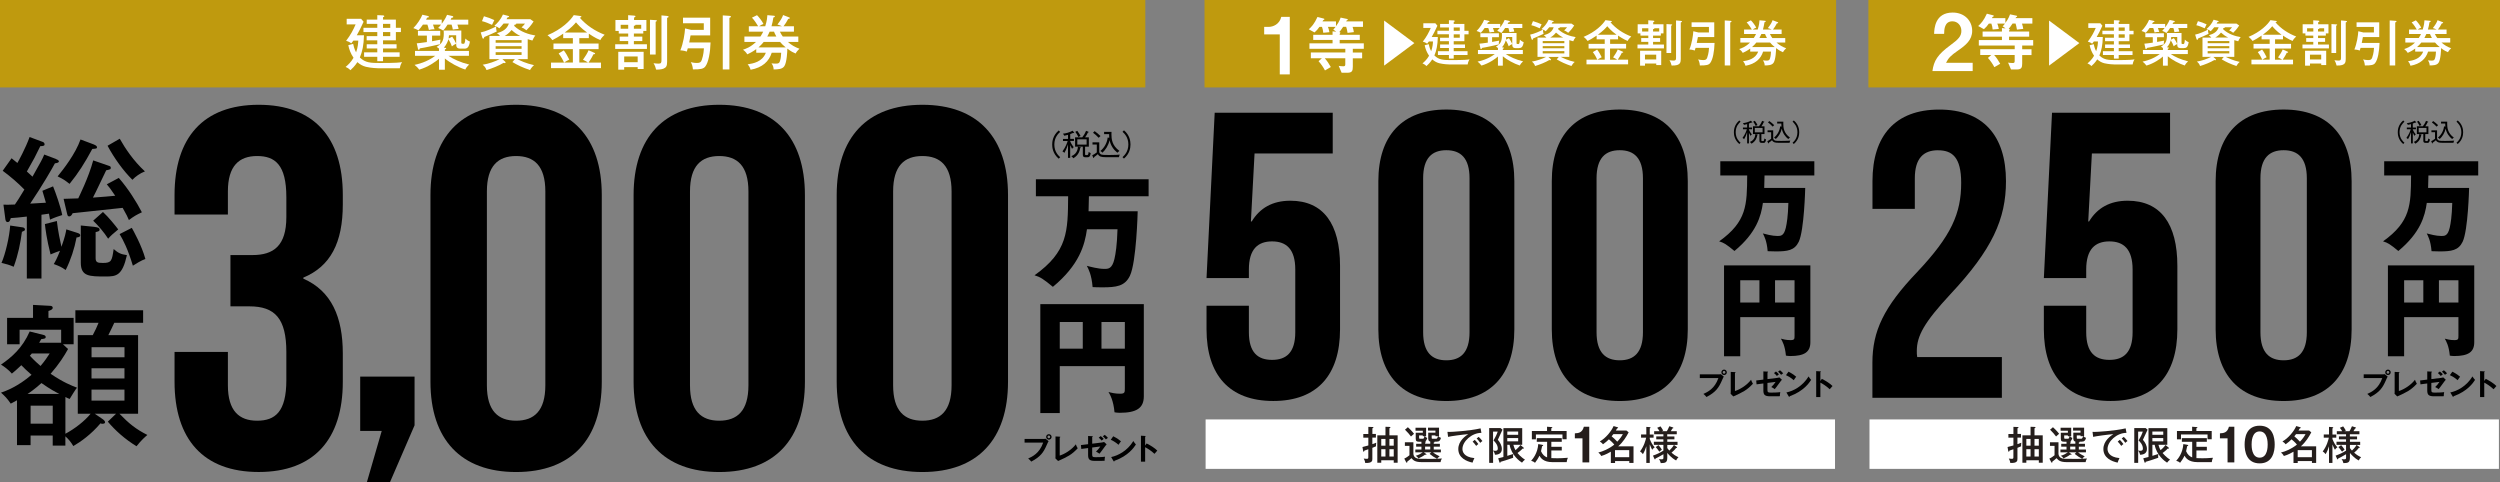 <?xml version="1.0" encoding="UTF-8"?>
<svg id="_レイヤー_2" data-name="レイヤー 2" xmlns="http://www.w3.org/2000/svg" width="704.83" height="135.97" viewBox="0 0 704.83 135.97">
  <rect x="0" y="0" width="704.83" height="135.97" fill="#808080" stroke="none"/>
  <defs>
    <style>
      .cls-1 {
        fill: #bf9a0e;
      }

      .cls-2 {
        fill: #251e1c;
      }

      .cls-3 {
        fill: #fff;
      }
    </style>
  </defs>
  <g id="_メイン" data-name="メイン">
    <g>
      <g>
        <rect class="cls-1" x="339.59" width="178.07" height="24.65"/>
        <rect class="cls-3" x="339.9" y="118.25" width="177.45" height="13.94"/>
        <g>
          <path d="M352.1,86.2v7.46c0,5.74,2.53,7.8,6.54,7.8s6.54-2.07,6.54-7.8v-17.68c0-5.74-2.52-7.92-6.54-7.92s-6.54,2.18-6.54,7.92v2.41h-11.94l2.3-46.6h33.28v11.48h-22.04l-1.03,19.17h.23c2.3-3.79,5.85-5.85,10.9-5.85,9.3,0,14,6.54,14,18.36v17.9c0,12.85-6.43,20.2-18.82,20.2s-18.82-7.35-18.82-20.2v-6.66h11.94Z"/>
          <path d="M388.6,51.08c0-12.85,6.77-20.2,19.17-20.2s19.17,7.35,19.17,20.2v41.78c0,12.85-6.77,20.2-19.17,20.2s-19.17-7.35-19.17-20.2v-41.78ZM401.23,93.66c0,5.74,2.52,7.92,6.54,7.92s6.54-2.18,6.54-7.92v-43.39c0-5.74-2.52-7.92-6.54-7.92s-6.54,2.18-6.54,7.92v43.39Z"/>
          <path d="M437.5,51.08c0-12.85,6.77-20.2,19.17-20.2s19.17,7.35,19.17,20.2v41.78c0,12.85-6.77,20.2-19.17,20.2s-19.17-7.35-19.17-20.2v-41.78ZM450.12,93.66c0,5.74,2.52,7.92,6.54,7.92s6.54-2.18,6.54-7.92v-43.39c0-5.74-2.52-7.92-6.54-7.92s-6.54,2.18-6.54,7.92v43.39Z"/>
        </g>
        <g>
          <path class="cls-3" d="M360.81,20.98v-11.29h-4.4v-2.11h1.29c1.18,0,3.04-.71,3.53-2.82h2.4v16.22h-2.82Z"/>
          <path class="cls-3" d="M381.4,13.76v1.05h2.63v1.63h-2.63v2.38c0,1.14-.2,1.69-1.53,1.69h-1.62l-.83-1.94c.2.04.75.12,1.31.12.39,0,.55-.12.55-.55v-1.71h-5.79c.66.73,1.15,1.47,1.71,2.47l-1.65.96c-.44-.87-1.12-1.85-1.81-2.61l.94-.82h-3.11v-1.63h9.72v-1.05h-10.12v-1.53h6.52v-.96h-5.45v-1.44h5.45v-.99l1.03.11-.83-.62c.12-.11.34-.3.66-.75h-2.17c.11.25.28.69.43,1.51l-1.74.16c-.05-.59-.16-1.1-.36-1.67h-.71c-.46.67-.8,1.05-1.39,1.58l-1.62-.89c.76-.69,1.55-1.51,2.45-3.48l1.78.46c.09.02.18.07.18.18s-.04.12-.27.23c-.11.07-.12.09-.27.39h3.8v1.35c.28-.39.96-1.33,1.31-2.43l1.86.39c.11.02.16.09.16.16,0,.05-.04.12-.07.14-.04.04-.23.11-.27.14s-.11.21-.12.25h4.74v1.53h-2.93c.2.6.25.89.36,1.49l-1.78.21c-.09-.75-.3-1.4-.39-1.71h-.85c-.57.87-.83,1.19-1.08,1.47l.23.11c.05.02.07.07.07.11s-.02.09-.11.18c-.09.11-.09.12-.09.39h5.67v1.44h-5.67v.96h6.8v1.53h-3.11Z"/>
        </g>
        <g>
          <path class="cls-3" d="M390.23,18.49V5.8l8.53,6.35-8.53,6.35Z"/>
          <path class="cls-3" d="M405.37,10.44c-.06,2.32-.39,3.85-.97,5.21,1.31,1.26,2.58,1.29,4.76,1.29,3.87,0,4.6-.11,5.15-.21-.39.61-.51,1.29-.53,1.44h-5.17c-.12,0-1.53-.04-2.78-.33-.75-.18-1.43-.56-2.03-1.1-.62.96-1.24,1.53-1.64,1.89-.42-.43-.76-.61-1.12-.76.57-.47,1.25-1.1,1.86-2.15-.72-1.07-1.03-2-1.24-2.96l1.15-.31c.07.33.25,1.21.68,1.99.43-1.17.49-2.17.51-2.75h-1.15c-.19.26-.33.44-.5.64-.4-.32-.76-.47-1.21-.6,1.06-1.37,1.69-2.58,2.24-3.85h-2.1v-1.32h3.39l.58.69c-.62,1.42-1.12,2.33-1.61,3.18h1.71ZM408.5,11.62h-2.5v-.99h2.5v-.96h-3.25v-1h3.25v-.93h-2.49v-1h2.49v-1.04l1.39.06c.08,0,.25.07.25.19s-.1.17-.29.24v.56h3.01v1.93h1.18v1h-1.18v1.94h-3.01v.92h3.18v1h-3.18v.9h3.9v1.06h-3.9v1.03h-1.35v-1.03h-3.1v-1.06h3.1v-.9h-2.49v-1h2.49v-.92ZM409.85,7.75v.93h1.71v-.93h-1.71ZM409.85,9.68v.96h1.71v-.96h-1.71Z"/>
          <path class="cls-3" d="M426.64,7.91c.21.62.24.81.28,1.01-.35.01-.97.08-1.36.15-.07-.44-.15-.74-.29-1.17h-.93c-.21.33-.62.97-1.04,1.4-.25-.17-.74-.44-1.18-.61.22-.22.4-.42.69-.79h-1.9c.11.31.19.53.38,1.12-.4-.06-.99.04-1.33.14-.15-.65-.22-.87-.36-1.26h-1.04c-.35.51-.71.99-1.07,1.35-.37-.22-.85-.42-1.19-.51.94-.94,1.78-2.26,2.12-3.15l1.29.29c.1.03.22.06.22.19,0,.21-.28.19-.4.19-.12.26-.18.35-.25.49h3.68v.97c.12-.18.86-1.14,1.25-2.11l1.18.26c.12.03.28.07.28.24s-.28.19-.42.21c-.07.17-.1.21-.21.43h4.15v1.15h-2.54ZM428.27,13.57h-.89c-.9,0-1.03-.43-1.03-1.1v-.06c-.42.19-.67.36-1,.64-.24-.67-.29-.76-.82-1.69-.1.4-.46,1.31-1.07,1.97l.26.04c.11.01.28.03.28.15s-.15.18-.31.22v.36h5.65v1.15h-4.8c1.1.75,2.79,1.54,4.87,2.05-.39.32-.76.79-.92,1.17-1.6-.49-3.69-1.65-4.8-2.6v2.65h-1.37v-2.58c-.76.67-2.54,1.94-4.65,2.55-.31-.44-.74-.85-1.1-1.12.67-.14,2.85-.6,4.86-2.12h-4.75v-1.15h5.64v-.57c-.29-.22-.36-.28-.56-.39,1.12-.67,1.69-1.29,1.69-3.15,0-.29-.01-.49-.03-.69h4.14v2.79c0,.25,0,.33.47.33.19,0,.4,0,.47-1.24.15.14.54.53,1.07.71-.21,1.4-.67,1.67-1.32,1.67ZM422.56,12.52c-.68.17-3.57.82-4.75.99-.04.15-.08.33-.25.33-.14,0-.17-.15-.19-.25l-.28-1.28c.35-.03,1-.08,2.37-.29v-1.53h-2.1v-1.11h5.23v1.11h-1.92v1.33c1.08-.19,1.47-.28,1.99-.37-.07.35-.11.74-.11,1.07ZM426.35,10.43h-1.69c-.01.28-.04.49-.08.76l.83-.44c.36.47.72,1.14.94,1.65v-1.97Z"/>
          <path class="cls-3" d="M442.48,16.04h-2.43c.6.32,2.01,1,3.92,1.42-.31.22-.81.86-.94,1.15-1.79-.61-2.82-1.1-4.14-1.87l.58-.69h-2.93l.62.57c.08.08.12.14.12.22s-.07.15-.17.15-.17-.01-.32-.06c-1,.62-2.82,1.35-4,1.68-.22-.61-.44-.85-.9-1.25,1.32-.18,3.1-.83,4-1.32h-2.42v-5.44h2.5c-.35-.42-.51-.51-.74-.65,1.43-.42,2.36-.97,2.8-2.26h-1.25c-.49.61-.76.89-1,1.12-.24-.19-.43-.33-.74-.46-.04.37.03.94.14,1.19-.81.4-1.65.76-2.94,1.31-.03.18-.07.37-.25.37-.15,0-.21-.21-.24-.31l-.35-1.15c1.15-.22,2.85-.97,3.62-1.42-.12-.04-.22-.1-.42-.15.67-.57,1.47-1.42,2.01-2.64l1.19.32c.11.03.25.08.25.18s-.17.14-.37.18c-.08.18-.15.31-.22.42h5.6l.76.54c-.68,1.04-1.22,1.61-1.69,2.06-.54-.42-.76-.54-1.14-.67.36-.36.65-.65.82-.9h-2.07c.07.21-.19.25-.39.26-.03.07-.04.12-.1.26,1.46,1.43,3.54,2.03,4.98,2.26-.29.33-.51.8-.69,1.18-.32-.07-.57-.14-1.1-.32v4.71ZM432.19,5.96c1.19.36,1.37.43,2.44.9-.19.35-.28.53-.54,1.12-.78-.35-1.58-.69-2.36-.87l.46-1.15ZM434.94,12.18h6.1v-.61h-6.1v.61ZM441.04,13h-6.1v.61h6.1v-.61ZM441.04,14.41h-6.1v.64h6.1v-.64ZM440.73,10.59c-.97-.5-1.29-.75-2.04-1.4-.71.89-1.39,1.26-1.65,1.4h3.69Z"/>
          <path class="cls-3" d="M453.92,12.37h4.53v1.32h-4.53v3.15h2.03c-.26-.18-.64-.43-1.17-.65.53-.74,1.08-1.62,1.31-2.24l1.33.58c.14.06.21.1.21.18,0,.14-.15.18-.4.18-.33.74-.96,1.68-1.14,1.94h2.92v1.31h-11.73v-1.31h3.05c-.24-.57-.68-1.37-1.26-2.14l1.21-.72c.42.51,1,1.53,1.29,2.17-.44.22-.71.35-1.22.69h2.07v-3.15h-4.55v-1.32h4.55v-1.28h-2.28v-1.04c-.99.69-1.94,1.21-2.54,1.51-.17-.22-.58-.76-1.14-1.15,3.43-1.44,5.4-3.5,6.17-4.72l1.57.21c.18.03.24.1.24.15,0,.18-.31.22-.4.24,1.57,1.82,3.61,3.15,5.86,4.01-.15.15-.81.76-1.03,1.26-1.25-.53-2.49-1.36-2.69-1.51v1.04h-2.24v1.28ZM455.76,9.79c-1.49-1.04-2.26-1.99-2.62-2.4-.58.68-1.04,1.19-2.65,2.4h5.28Z"/>
          <path class="cls-3" d="M468.26,10.03h-2.21v.71h1.99v1.06h-1.99v.75h3.07v1.1h-7.46v-1.1h3.05v-.75h-2v-1.06h2v-.71h-2.22v-.61h-.78v-2.58h2.99v-1.12l1.39.1c.22.01.33.07.33.19s-.22.21-.33.26v.57h2.9v2.58h-.74v.61ZM463.78,17.91v.61h-1.39v-4.21h5.96v4.04h-1.4v-.44h-3.17ZM464.72,8.9v-.93h-1.76v.93h1.76ZM466.94,16.76v-1.35h-3.17v1.35h3.17ZM467.78,8.9v-.93h-1.35c.04.17-.21.21-.38.25v.68h1.72ZM471.16,6.87c.11,0,.29.01.29.15,0,.08-.17.17-.29.22v7.71h-1.33V6.79l1.33.08ZM473.86,5.89c.15.01.35.06.35.19,0,.11-.04.12-.35.26v10.3c0,1.04-.24,1.36-.83,1.62-.39.18-1.32.25-1.75.22-.1-.47-.32-1.06-.61-1.5.33.04.83.1,1.18.1.61,0,.68-.24.68-.82V5.76l1.33.12Z"/>
          <path class="cls-3" d="M483.39,12.12c-.07,2.32-.47,4.68-1.25,5.67-.42.53-1.08.68-2.89.67-.08-.89-.29-1.33-.5-1.71.36.08.82.19,1.44.19.71,0,.96-.19,1.14-.74.42-1.18.47-2.3.5-2.71h-3.79c-.12.43-.18.57-.24.76-.62-.24-1.36-.29-1.51-.29.71-1.71,1.04-3.94,1.11-5.15l1.46.35h2.94v-1.56h-4.89v-1.31h6.39v4.17h-4.61c-.11.65-.19,1.11-.32,1.65h5.01ZM487.86,5.87c.15.01.31.03.31.19,0,.12-.22.24-.36.28v12.12h-1.55V5.76l1.61.11Z"/>
          <path class="cls-3" d="M503.32,10.72v1.28h-2.46c.82.72,1.69,1.24,2.72,1.6-.29.28-.67.68-.9,1.12-.53-.22-1.01-.44-1.94-1.15,0,.46-.1,3.24-.71,4.12-.49.72-1.5.75-2.51.76,0-.28-.07-.9-.5-1.43.22.03.6.07.97.07.72,0,.87-.14,1.03-.62.22-.71.24-1.22.28-1.93h-2.22c-.64,2.04-2.17,3.49-4.96,4-.18-.58-.33-.86-.69-1.28,1.25-.19,3.46-.56,4.26-2.72h-2.25v-.85c-.87.65-1.6.99-2.1,1.22-.33-.54-.64-.82-1.01-1.08.65-.22,1.78-.58,3.05-1.83h-2.72v-1.28h3.78c.35-.51.53-.9.64-1.14h-3.37v-1.26h2.19c-.19-.36-.92-1.47-1.46-2.01l1.19-.58c.42.4,1.18,1.36,1.51,2.06-.35.14-.69.29-1.01.54h1.43c.42-1.35.46-2.04.5-2.61l1.57.14c.1.01.19.03.19.15,0,.14-.14.19-.35.26-.11.74-.24,1.33-.44,2.06h2.47c-.35-.18-.65-.28-1.08-.42.86-1.11,1.1-1.58,1.33-2.22l1.44.56c.08.03.14.08.14.15,0,.17-.25.18-.37.19-.25.51-.76,1.32-1.1,1.74h2.44v1.26h-3.3c.26.57.5.87.68,1.14h3.64ZM500.35,13.27c-.62-.51-.97-.86-1.32-1.28h-3.86c-.21.28-.56.69-1.21,1.28h6.39ZM498.16,10.72c-.36-.65-.47-.96-.54-1.14h-1.03c-.17.37-.32.71-.56,1.14h2.12Z"/>
        </g>
        <g>
          <path class="cls-2" d="M387.91,122.35v1.03h-1v1.84c.24-.09.58-.2,1.1-.41-.08.6-.08.67-.07,1.02-.3.14-.81.36-1.03.43v3.1c0,.5,0,1.26-2.02,1.16-.06-.54-.23-.91-.41-1.24.34.06.88.08.91.08.38,0,.38-.18.38-.6v-2.1c-.54.2-.6.22-1.11.38-.02.14-.07.31-.21.31-.1,0-.12-.13-.14-.24l-.19-1.08c.57-.13.67-.16,1.66-.44v-2.2h-1.42v-1.03h1.42v-2.01l1.2.04c.09,0,.23.02.23.14,0,.13-.16.18-.29.22v1.6h1ZM389.42,129.76v.7h-1.11v-7.73h2.3v-2.41l1.13.04c.08,0,.26.01.26.16,0,.13-.17.19-.28.22v1.99h2.32v7.73h-1.1v-.7h-3.52ZM390.61,125.64v-1.89h-1.19v1.89h1.19ZM390.61,128.71v-2.06h-1.19v2.06h1.19ZM392.94,125.64v-1.89h-1.22v1.89h1.22ZM392.94,128.71v-2.06h-1.22v2.06h1.22Z"/>
          <path class="cls-2" d="M398.48,124.68v3.35c.11.62.37,1.02,1.11,1.23.28.08.42.11,4,.11,1.58,0,2.37-.07,2.92-.11-.27.52-.33.68-.37,1.03h-5.27c-1.93,0-2.38-.5-2.94-1.12-.38.34-.73.66-1.18.97.01.07.04.31-.14.31-.08,0-.16-.11-.18-.16l-.52-1c.51-.21,1.2-.71,1.46-.94v-2.65h-1.29v-1.02h2.4ZM396.93,120.45c.24.23,1.06.96,1.73,1.84-.41.34-.51.42-.86.77-.37-.5-.97-1.24-1.69-1.92l.81-.69ZM401.78,125.1h1.46v-.62c-.09-.01-.23-.03-.36-.16-.12-.11-.22-.32-.22-.69v-1.65h2.04v-.57h-2.1v-.83h3.11v2.4h-.24c.37.33.66.42.79.46-.19.7-.43,1.08-1.23,1.08h-.6s.03.04.03.08c0,.13-.18.14-.24.16v.36h1.73v.81h-1.73v.8h2.01v.8h-2.22c.56.46,1.07.72,1.87,1.13-.41.3-.53.44-.7.69-.93-.47-1.31-.72-2.13-1.39l.48-.43h-2.09l.61.43c.1.07.12.09.12.16,0,.03-.04.11-.16.11-.08,0-.16-.02-.22-.06-.56.44-1.24.78-1.9,1.07-.14-.29-.49-.6-.74-.74.83-.24,1.49-.62,1.98-.97h-2.1v-.8h1.72v-.8h-1.49v-.81h1.49v-.59h-.73c-.54,0-.88-.13-.88-.84v-1.69h2v-.57h-2.06v-.83h2.99v2.4h-.39c.2.2.44.37.73.48-.16.43-.28.81-.64.98.07,0,.26.01.26.14,0,.1-.16.13-.23.16v.37ZM401.13,123.7c.26,0,.36-.17.46-.72h-.46v-.22h-1.04v.62c0,.3.09.32.37.32h.68ZM403.24,125.91h-1.46v.8h1.46v-.8ZM404.88,123.7c.36,0,.47-.49.52-.72h-.7v-.22h-1.06v.63c0,.29.01.31.38.31h.86Z"/>
          <path class="cls-2" d="M417.66,122.04c-2.73-.02-5.35,2.43-5.35,4.53,0,.68.31,2.3,3.37,2.58-.3.59-.42.97-.52,1.28-1.74-.36-4.02-1.36-4.02-3.84,0-2.34,2.13-3.75,2.8-4.19-1.31.08-5.02.59-5.68.77l-.18-1.42c.21.01.39.02.63.02.58,0,5.51-.26,8.71-1l.24,1.28ZM415.78,124c.23.23.76.82,1.01,1.19-.26.17-.51.43-.6.53-.46-.64-.74-.96-1.01-1.21l.6-.51ZM416.88,123.16c.34.29.82.86,1.06,1.18-.26.14-.49.4-.61.52-.38-.54-.59-.81-1.02-1.24l.58-.46Z"/>
          <path class="cls-2" d="M423.6,121.15c-.43.96-.87,1.9-1.31,2.84.66.77,1.13,1.64,1.13,2.59,0,1.11-.78,1.62-1.94,1.63-.06-.51-.4-.99-.53-1.18v3.47h-1.1v-9.81h3.22l.53.46ZM420.94,121.69v5.31c.19.06.33.09.62.09.48,0,.72-.16.72-.62,0-1.14-.89-1.98-1.21-2.29.48-.78.98-1.83,1.18-2.49h-1.31ZM429.51,126.18c.06.04.13.12.13.18,0,.09-.08.12-.14.12-.06,0-.13,0-.21-.02-.54.6-1.28,1.12-1.46,1.26.94,1.12,1.81,1.68,2.11,1.87-.4.31-.53.46-.84.85-.64-.4-2.95-2.05-3.5-5.04h-.64v3.12c1.16-.36,1.29-.4,1.66-.53-.01.13-.04.3-.04.57,0,.22.02.37.03.5-1.37.51-3.15,1.03-3.55,1.14-.03.16-.04.28-.17.28-.09,0-.13-.11-.16-.18l-.34-1.09c.43-.09.64-.14,1.47-.37v-8.14h5.3v4.7h-2.5c.18.71.38,1.14.61,1.52.28-.23.97-.86,1.38-1.46l.88.72ZM428.02,122.59v-.92h-3.07v.92h3.07ZM424.95,123.5v.93h3.07v-.93h-3.07Z"/>
          <path class="cls-2" d="M434.84,125.42c.14.02.23.07.23.17,0,.11-.08.13-.3.19-.04.23-.29,1.32-.31,1.43.39.9.97,1.49,1.72,1.74v-4.39h-2.92v-1.03h7.05v1.03h-2.94v1.4h2.94v1.04h-2.94v2.16c.71.04,1.42.04,1.69.04,1.01,0,1.47-.03,2.97-.14-.22.52-.3.83-.33,1.23h-4.04c-2.51,0-3.31-1.2-3.65-1.81-.37.79-.77,1.37-1.24,1.99-.42-.33-.53-.38-1.1-.56.46-.51,1.83-2.07,2.01-4.71l1.18.21ZM436.16,120.31l1.2.09c.11.01.3.02.3.13,0,.09-.04.1-.3.21v.77h4.32v2.33h-1.17v-1.36h-7.49v1.38h-1.14v-2.35h4.28v-1.2Z"/>
          <path class="cls-2" d="M448.07,130.36h-1.92v-6.79h-2.15v-1.4c1.07-.05,2.09-.18,2.54-1.86h1.52v10.06Z"/>
          <path class="cls-2" d="M454.14,127.35c-.36.21-1.49.88-2.71,1.21-.17-.4-.58-.8-.81-.98,1.21-.29,2.97-.99,4.5-2.24-.6-.73-1.33-1.33-1.52-1.48-.47.46-.86.83-1.67,1.4-.17-.22-.4-.5-.89-.81,1.61-.87,3.28-2.89,3.88-4.33l1.09.32c.11.03.19.09.19.14,0,.08-.04.11-.11.14-.04.02-.1.04-.19.08-.11.19-.19.32-.34.58h2.99l.62.51c-.68,1.29-1.53,2.69-2.95,3.95h4.32v4.68h-1.19v-.54h-4.01v.56h-1.19v-3.19ZM454.86,122.4c-.11.16-.23.31-.49.61.44.36,1.02.88,1.59,1.51.86-.9,1.28-1.57,1.57-2.12h-2.67ZM459.33,128.9v-2h-4.01v2h4.01Z"/>
          <path class="cls-2" d="M465.12,130.51h-.97v-4.7c-.24.79-.52,1.5-.96,2.23-.29-.38-.43-.51-.81-.77,1.18-1.53,1.6-3.29,1.73-3.88h-1.44v-.9h1.48v-2.14l.97.07s.23.04.23.16c0,.09-.07.12-.23.19v1.73h1.08v.9h-1.08v.36c.37.97.74,1.63,1.4,2.35-.11.08-.39.23-.69.69-.12-.19-.27-.4-.71-1.5v5.21ZM470.06,123.05h2.01v.82h-2.01v.68h2.89v.89h-2.89v.87c.1.14.24.37.57.72.92-.9,1.2-1.38,1.3-1.58l.79.54s.1.09.1.18c0,.11-.12.12-.28.12-.32.47-.81.93-1.29,1.34.61.53.96.79,1.96,1.28-.29.27-.5.56-.66.91-1.32-.69-2.29-1.88-2.49-2.13v1.34c0,1.41-.57,1.52-1.84,1.54-.19-.73-.4-.99-.52-1.13.17.02.37.06.7.06.53,0,.57-.14.57-.48v-.96c-.99.61-1.73.97-2.21,1.2-.08.21-.09.26-.16.26-.1,0-.14-.11-.18-.19l-.4-.87c1.13-.41,1.99-.81,2.94-1.41v-1.62h-2.69v-.89h2.69v-.68h-2.01v-.82h2.01v-.6h-2.6v-.86h1.52c-.26-.44-.44-.7-.67-.97l.94-.4c.27.36.31.44.77,1.19l-.47.18h1.47c.08-.12.46-.73.71-1.41l1.02.33c.08.02.13.1.13.17,0,.04-.09.11-.26.12-.14.27-.31.53-.48.79h1.69v.86h-2.69v.6ZM467.57,125.49c.28.3.71.85.97,1.27-.1.08-.58.44-.72.58-.27-.42-.82-1.08-1.02-1.3l.78-.54Z"/>
        </g>
        <g>
          <path d="M490.72,34.31c-.4.36-1.37,1.25-1.37,2.97s.98,2.61,1.37,2.97l-.35.35c-1.45-1.24-1.53-2.73-1.53-3.32s.08-2.08,1.53-3.32l.35.35Z"/>
          <path d="M493.95,34.6s-.07-.02-.15-.06c-.15.07-.35.16-.72.29v1.12h.87v.49h-.87v.12c.06.14.32.73.83,1.34-.06.04-.26.19-.4.4-.21-.4-.35-.67-.43-.87v2.99h-.51v-3.15c-.33,1.04-.63,1.6-.85,1.97-.13-.15-.19-.19-.45-.35.76-1.03,1.09-1.99,1.22-2.44h-1.1v-.49h1.18v-.96c-.42.12-.69.17-.89.2-.09-.21-.14-.28-.3-.48.71-.07,1.59-.31,2.27-.7l.34.41s.04.06.04.09c0,.06-.04.08-.09.08ZM495.43,38.12c-.1.6-.37,1.67-1.62,2.39-.1-.16-.22-.29-.47-.49.49-.19,1.48-.72,1.55-2.22l.57.13s.12.03.12.1c0,.08-.08.09-.16.1ZM497.17,40.28h-.52c-.58,0-.61-.34-.61-.7v-1.79h-1.82v-2.19h1.69c.28-.35.62-.84.89-1.53l.53.21s.11.04.11.1-.1.07-.18.07c-.25.54-.41.79-.67,1.16h.88v2.19h-.88v1.66c0,.31,0,.32.35.32.3,0,.42,0,.49-.75.14.12.28.22.48.28-.15.98-.49.98-.74.98ZM495.01,35.53c-.19-.4-.46-.87-.74-1.24l.47-.24c.35.44.66,1.01.76,1.21-.22.08-.31.12-.49.26ZM496.93,36.07h-2.19v1.23h2.19v-1.23Z"/>
          <path d="M504.54,40.26h-3.07c-1.1,0-1.56-.15-1.89-.72-.4.35-.65.53-.87.67,0,.12-.02.23-.1.23-.07,0-.12-.11-.13-.13l-.22-.51c.23-.1.57-.27,1.08-.67v-1.85h-1.01v-.53h1.59v2.17c0,.18.06.6.61.73.19.04.38.08,1.67.08,1.47,0,2.25-.06,2.55-.09-.05.09-.16.31-.21.6ZM499.78,35.7c-.48-.52-.88-.87-1.33-1.19l.38-.38c.44.31.99.77,1.37,1.15-.28.24-.37.35-.42.42ZM504.17,39.21c-.85-.68-1.57-1.66-1.83-2.94-.28,1.24-.99,2.31-1.69,2.93-.1-.13-.22-.26-.49-.4,1-.83,1.6-2,1.72-3.17l.37.07c-.03-.4-.03-.67-.03-.87h-1.18v-.53h1.74c0,.17-.01.32-.01.55,0,1.1.1,2.64,1.87,3.94-.36.28-.4.33-.48.43Z"/>
          <path d="M505.73,40.6l-.35-.35c.4-.36,1.37-1.25,1.37-2.97s-.98-2.61-1.37-2.97l.35-.35c1.33,1.14,1.53,2.49,1.53,3.32s-.19,2.18-1.53,3.32Z"/>
        </g>
        <g>
          <path d="M484.6,105.55c.17,0,.42-.02.57-.06l.83.69c-.13.18-.17.26-.48.97-.93,2.13-1.73,3.38-4.41,4.78-.22-.3-.48-.56-.87-.87,1.15-.52,3.2-1.46,4.23-4.48h-5.24v-1.04h5.36ZM486.85,104.97c0,.42-.35.77-.77.77s-.77-.34-.77-.77.35-.77.77-.77.77.35.77.77ZM485.69,104.97c0,.21.17.38.38.38s.38-.17.38-.38-.17-.39-.38-.39-.38.17-.38.39Z"/>
          <path d="M489.14,104.92c.11,0,.17.02.17.08,0,.1-.12.15-.17.18v5.06c1.27-.38,3.32-1.56,4.54-3.17.2.53.26.67.53,1.12-1.78,1.88-2.85,2.37-5.53,3.58l-.76-.74c.02-.12.03-.38.03-.5v-5.68l1.18.06Z"/>
          <path d="M497.16,104.71l1.15.06c.08,0,.17,0,.17.09s-.1.12-.17.14v1.88l2.73-.34c.36-.04.52-.12.6-.15l.74.67c-.3.34-.37.44-1.02,1.33-.43.61-.76,1.02-1.01,1.32-.39-.31-.82-.52-.97-.59.45-.42.9-.94,1.22-1.45l-2.3.29v1.94c0,.65.12.79.99.79.64,0,2.02-.03,2.63-.14-.07.31-.12.79-.12,1.16-.33,0-2.61.02-2.75.02-1.59,0-1.9-.51-1.9-1.68v-1.94l-1.92.25-.1-1.09,2.02-.25v-2.32ZM500.7,104.73c.23.18.62.52.84.79-.17.13-.42.34-.58.48-.24-.29-.5-.58-.82-.82l.57-.45ZM501.84,104.39c.23.18.67.57.89.85-.28.18-.33.22-.58.43-.31-.39-.56-.63-.86-.88l.55-.4Z"/>
          <path d="M504.23,104.79c1.22.62,1.79,1.08,2.18,1.43-.18.2-.3.37-.69.97-.98-.86-1.79-1.24-2.19-1.42l.7-.98ZM503.64,110.65c2-.42,4.55-1.75,6.26-4.52.3.47.4.63.72.97-.54.83-2.11,3.19-6.04,4.61-.02.08-.02.18-.14.18-.06,0-.11-.07-.15-.14l-.65-1.1Z"/>
          <path d="M513.64,106.81c1.17.58,2.31,1.32,3.01,2.02-.32.34-.44.48-.8.91-1.02-.97-2.05-1.56-2.63-1.87v4.07h-1.18v-7.31l1.18.07c.08,0,.16.02.16.09,0,.09-.11.12-.16.12v2.5l.42-.6Z"/>
        </g>
        <g>
          <path d="M508.95,52.99c0,.17-.29,11.95-1.82,15.17-1.19,2.46-3.18,2.72-6.51,2.72-.98,0-1.62-.03-2.26-.06-.23-2.92-.98-4.28-1.36-5.01.75.2,2.66.72,4.11.72.93,0,1.82,0,2.37-2.32.29-1.27.61-3.21.72-7h-7.18c-.52,3.7-1.79,8.39-8.02,13.55-2.23-1.85-2.98-2.32-4.31-2.72,7.82-5.59,7.84-10.28,7.9-18.58h-7.58v-3.99h26.51v3.99h-14.04c-.06,2.95-.09,3.3-.09,3.53h11.55Z"/>
          <path d="M490.63,89.41v11.03h-4.57v-25.62h24.34v21.68c0,2.75-1.68,3.88-5.67,3.88-.55,0-.78-.06-1.22-.12-.26-2.78-1.01-4.08-1.42-4.78.64.17,1.51.41,2.72.41,1.13,0,1.13-.32,1.13-1.3v-5.18h-15.31ZM496.04,79.02h-5.41v6.28h5.41v-6.28ZM500.44,85.3h5.5v-6.28h-5.5v6.28Z"/>
        </g>
      </g>
      <g>
        <rect class="cls-1" x="526.76" width="178.07" height="24.65"/>
        <rect class="cls-3" x="527.07" y="118.25" width="177.45" height="13.94"/>
        <g>
          <path d="M546.39,42.36c-4.02,0-6.54,2.18-6.54,7.92v8.61h-11.94v-7.8c0-12.85,6.43-20.2,18.82-20.2s18.82,7.35,18.82,20.2c0,10.67-3.9,19.28-15.61,31.79-7.46,8.03-9.53,11.82-9.53,16.07,0,.57,0,1.15.11,1.72h23.87v11.48h-36.5v-9.87c0-8.95,3.21-15.72,12.63-25.59,9.64-10.22,12.4-16.53,12.4-25.14,0-7.23-2.52-9.18-6.54-9.18Z"/>
          <path d="M588.17,86.2v7.46c0,5.74,2.53,7.8,6.54,7.8s6.54-2.07,6.54-7.8v-17.68c0-5.74-2.53-7.92-6.54-7.92s-6.54,2.18-6.54,7.92v2.41h-11.94l2.3-46.6h33.28v11.48h-22.04l-1.03,19.17h.23c2.3-3.79,5.85-5.85,10.9-5.85,9.3,0,14,6.54,14,18.36v17.9c0,12.85-6.43,20.2-18.82,20.2s-18.82-7.35-18.82-20.2v-6.66h11.94Z"/>
          <path d="M624.66,51.08c0-12.85,6.77-20.2,19.17-20.2s19.17,7.35,19.17,20.2v41.78c0,12.85-6.77,20.2-19.17,20.2s-19.17-7.35-19.17-20.2v-41.78ZM637.29,93.66c0,5.74,2.52,7.92,6.54,7.92s6.54-2.18,6.54-7.92v-43.39c0-5.74-2.53-7.92-6.54-7.92s-6.54,2.18-6.54,7.92v43.39Z"/>
        </g>
        <g>
          <path class="cls-3" d="M544.81,20.05c.4-2.89,1.4-4.62,5.07-7.31,2.38-1.73,3.09-2.62,3.09-4.04,0-1.53-1.07-2.69-2.53-2.69-2.24,0-2.31,2.33-2.33,3.53h-2.82c.04-1.44.22-6,5.24-6,3.33,0,5.49,2.31,5.49,5.15,0,2.6-1.84,4.07-3.95,5.53-2.18,1.51-2.73,2.13-3.42,3.49h7.51v2.33h-11.33Z"/>
          <path class="cls-3" d="M570.12,12.84v1.05h2.63v1.63h-2.63v2.38c0,1.14-.2,1.69-1.53,1.69h-1.62l-.83-1.94c.2.04.75.12,1.31.12.39,0,.55-.12.55-.55v-1.71h-5.79c.66.73,1.15,1.47,1.71,2.47l-1.65.96c-.44-.87-1.12-1.85-1.81-2.61l.94-.82h-3.11v-1.63h9.72v-1.05h-10.12v-1.53h6.52v-.96h-5.45v-1.44h5.45v-.99l1.03.11-.83-.62c.12-.11.34-.3.66-.75h-2.17c.11.25.28.69.43,1.51l-1.74.16c-.05-.59-.16-1.1-.36-1.67h-.71c-.46.68-.8,1.05-1.39,1.58l-1.62-.89c.76-.69,1.55-1.51,2.45-3.48l1.78.46c.09.02.18.07.18.18s-.04.12-.27.23c-.11.07-.12.09-.27.39h3.8v1.35c.28-.39.96-1.33,1.31-2.43l1.86.39c.11.02.16.09.16.16,0,.05-.04.12-.07.14-.04.04-.23.11-.27.14s-.11.21-.12.25h4.74v1.53h-2.93c.2.6.25.89.36,1.49l-1.78.21c-.09-.75-.3-1.4-.39-1.71h-.85c-.57.87-.83,1.19-1.08,1.47l.23.11c.05.02.07.07.07.11s-.02.09-.11.18c-.09.11-.09.12-.09.39h5.67v1.44h-5.67v.96h6.8v1.53h-3.11Z"/>
        </g>
        <g>
          <path class="cls-3" d="M577.7,18.49V5.8l8.53,6.35-8.53,6.35Z"/>
          <path class="cls-3" d="M592.85,10.44c-.06,2.32-.39,3.85-.97,5.21,1.31,1.26,2.58,1.29,4.76,1.29,3.87,0,4.6-.11,5.15-.21-.39.61-.51,1.29-.53,1.44h-5.17c-.12,0-1.53-.04-2.78-.33-.75-.18-1.43-.56-2.03-1.1-.62.96-1.24,1.53-1.64,1.89-.42-.43-.76-.61-1.12-.76.57-.47,1.25-1.1,1.86-2.15-.72-1.07-1.03-2-1.24-2.96l1.15-.31c.07.33.25,1.21.68,1.99.43-1.17.49-2.17.51-2.75h-1.15c-.19.26-.33.44-.5.64-.4-.32-.76-.47-1.21-.6,1.06-1.37,1.69-2.58,2.24-3.85h-2.1v-1.32h3.39l.58.69c-.62,1.42-1.12,2.33-1.61,3.18h1.71ZM595.98,11.62h-2.5v-.99h2.5v-.96h-3.25v-1h3.25v-.93h-2.49v-1h2.49v-1.04l1.39.06c.08,0,.25.07.25.19s-.1.17-.29.24v.56h3.01v1.93h1.18v1h-1.18v1.94h-3.01v.92h3.18v1h-3.18v.9h3.9v1.06h-3.9v1.03h-1.35v-1.03h-3.1v-1.06h3.1v-.9h-2.49v-1h2.49v-.92ZM597.32,7.75v.93h1.71v-.93h-1.71ZM597.32,9.68v.96h1.71v-.96h-1.71Z"/>
          <path class="cls-3" d="M614.12,7.91c.21.62.24.81.28,1.01-.35.01-.97.08-1.36.15-.07-.44-.15-.74-.29-1.17h-.93c-.21.33-.62.97-1.04,1.4-.25-.17-.74-.44-1.18-.61.22-.22.4-.42.69-.79h-1.9c.11.31.19.53.37,1.12-.4-.06-.99.04-1.33.14-.15-.65-.22-.87-.36-1.26h-1.04c-.35.51-.71.99-1.07,1.35-.37-.22-.85-.42-1.19-.51.94-.94,1.78-2.26,2.12-3.15l1.29.29c.1.03.22.06.22.19,0,.21-.28.19-.4.19-.12.26-.18.35-.25.49h3.68v.97c.12-.18.86-1.14,1.25-2.11l1.18.26c.12.03.28.07.28.24s-.28.19-.42.21c-.07.17-.1.21-.21.43h4.15v1.15h-2.54ZM615.75,13.57h-.89c-.9,0-1.03-.43-1.03-1.1v-.06c-.42.19-.67.36-1,.64-.24-.67-.29-.76-.82-1.69-.1.4-.46,1.31-1.07,1.97l.26.04c.11.01.28.03.28.15s-.15.18-.31.22v.36h5.65v1.15h-4.8c1.1.75,2.79,1.54,4.87,2.05-.39.32-.76.79-.92,1.17-1.6-.49-3.69-1.65-4.8-2.6v2.65h-1.37v-2.58c-.76.67-2.54,1.94-4.65,2.55-.31-.44-.74-.85-1.1-1.12.67-.14,2.85-.6,4.86-2.12h-4.75v-1.15h5.64v-.57c-.29-.22-.36-.28-.56-.39,1.12-.67,1.69-1.29,1.69-3.15,0-.29-.01-.49-.03-.69h4.14v2.79c0,.25,0,.33.47.33.19,0,.4,0,.47-1.24.15.14.54.53,1.07.71-.21,1.4-.67,1.67-1.32,1.67ZM610.04,12.52c-.68.17-3.57.82-4.75.99-.04.15-.08.33-.25.33-.14,0-.17-.15-.19-.25l-.28-1.28c.35-.03,1-.08,2.37-.29v-1.53h-2.1v-1.11h5.23v1.11h-1.92v1.33c1.08-.19,1.47-.28,1.99-.37-.07.35-.11.74-.11,1.07ZM613.83,10.43h-1.69c-.01.28-.04.49-.08.76l.83-.44c.36.47.72,1.14.94,1.65v-1.97Z"/>
          <path class="cls-3" d="M629.96,16.04h-2.43c.6.32,2.01,1,3.92,1.42-.31.22-.81.86-.94,1.15-1.79-.61-2.82-1.1-4.14-1.87l.58-.69h-2.93l.62.57c.08.08.12.14.12.22s-.07.15-.17.15-.17-.01-.32-.06c-1,.62-2.82,1.35-4,1.68-.22-.61-.44-.85-.9-1.25,1.32-.18,3.1-.83,4-1.32h-2.42v-5.44h2.5c-.35-.42-.51-.51-.74-.65,1.43-.42,2.36-.97,2.8-2.26h-1.25c-.49.61-.76.89-1,1.12-.24-.19-.43-.33-.74-.46-.04.37.03.94.14,1.19-.81.4-1.65.76-2.94,1.31-.03.18-.07.37-.25.37-.15,0-.21-.21-.24-.31l-.35-1.15c1.15-.22,2.85-.97,3.62-1.42-.12-.04-.22-.1-.42-.15.67-.57,1.47-1.42,2.01-2.64l1.19.32c.11.03.25.08.25.18s-.17.14-.37.18c-.08.18-.15.31-.22.42h5.6l.76.54c-.68,1.04-1.22,1.61-1.69,2.06-.54-.42-.76-.54-1.14-.67.36-.36.65-.65.82-.9h-2.07c.07.21-.19.25-.39.26-.03.07-.04.12-.1.26,1.46,1.43,3.54,2.03,4.98,2.26-.29.33-.51.8-.69,1.18-.32-.07-.57-.14-1.1-.32v4.71ZM619.67,5.96c1.19.36,1.37.43,2.44.9-.19.35-.28.53-.54,1.12-.78-.35-1.58-.69-2.36-.87l.46-1.15ZM622.42,12.18h6.1v-.61h-6.1v.61ZM628.51,13h-6.1v.61h6.1v-.61ZM628.51,14.41h-6.1v.64h6.1v-.64ZM628.21,10.59c-.97-.5-1.29-.75-2.04-1.4-.71.89-1.39,1.26-1.65,1.4h3.69Z"/>
          <path class="cls-3" d="M641.39,12.37h4.53v1.32h-4.53v3.15h2.03c-.26-.18-.64-.43-1.17-.65.53-.74,1.08-1.62,1.31-2.24l1.33.58c.14.06.21.1.21.18,0,.14-.15.18-.4.18-.33.74-.96,1.68-1.14,1.94h2.92v1.31h-11.73v-1.31h3.05c-.24-.57-.68-1.37-1.26-2.14l1.21-.72c.42.51,1,1.53,1.29,2.17-.44.22-.71.35-1.22.69h2.07v-3.15h-4.55v-1.32h4.55v-1.28h-2.28v-1.04c-.99.69-1.94,1.21-2.54,1.51-.17-.22-.58-.76-1.14-1.15,3.43-1.44,5.4-3.5,6.17-4.72l1.57.21c.18.03.24.1.24.15,0,.18-.31.22-.4.24,1.57,1.82,3.61,3.15,5.86,4.01-.15.15-.81.76-1.03,1.26-1.25-.53-2.49-1.36-2.69-1.51v1.04h-2.24v1.28ZM643.24,9.79c-1.49-1.04-2.26-1.99-2.62-2.4-.58.68-1.04,1.19-2.65,2.4h5.28Z"/>
          <path class="cls-3" d="M655.74,10.03h-2.21v.71h1.99v1.06h-1.99v.75h3.07v1.1h-7.46v-1.1h3.05v-.75h-2v-1.06h2v-.71h-2.22v-.61h-.78v-2.58h2.99v-1.12l1.39.1c.22.01.33.07.33.19s-.22.21-.33.26v.57h2.9v2.58h-.74v.61ZM651.26,17.91v.61h-1.39v-4.21h5.96v4.04h-1.4v-.44h-3.17ZM652.2,8.9v-.93h-1.76v.93h1.76ZM654.42,16.76v-1.35h-3.17v1.35h3.17ZM655.25,8.9v-.93h-1.35c.04.17-.21.21-.38.25v.68h1.72ZM658.64,6.87c.11,0,.29.01.29.15,0,.08-.17.17-.29.22v7.71h-1.33V6.79l1.33.08ZM661.34,5.89c.15.01.35.06.35.19,0,.11-.04.12-.35.26v10.3c0,1.04-.24,1.36-.83,1.62-.39.18-1.32.25-1.75.22-.1-.47-.32-1.06-.61-1.5.33.04.83.1,1.18.1.61,0,.68-.24.68-.82V5.76l1.33.12Z"/>
          <path class="cls-3" d="M670.87,12.12c-.07,2.32-.47,4.68-1.25,5.67-.42.53-1.08.68-2.89.67-.08-.89-.29-1.33-.5-1.71.36.08.82.19,1.44.19.71,0,.96-.19,1.14-.74.42-1.18.47-2.3.5-2.71h-3.79c-.12.43-.18.57-.24.76-.62-.24-1.36-.29-1.51-.29.71-1.71,1.04-3.94,1.11-5.15l1.46.35h2.94v-1.56h-4.89v-1.31h6.39v4.17h-4.61c-.11.65-.19,1.11-.32,1.65h5.01ZM675.34,5.87c.15.01.31.03.31.19,0,.12-.22.24-.36.28v12.12h-1.56V5.76l1.61.11Z"/>
          <path class="cls-3" d="M690.8,10.72v1.28h-2.46c.82.72,1.69,1.24,2.72,1.6-.29.28-.67.68-.9,1.12-.53-.22-1.01-.44-1.94-1.15,0,.46-.1,3.24-.71,4.12-.49.72-1.5.75-2.51.76,0-.28-.07-.9-.5-1.43.22.03.6.07.97.07.72,0,.87-.14,1.03-.62.22-.71.24-1.22.28-1.93h-2.22c-.64,2.04-2.17,3.49-4.96,4-.18-.58-.33-.86-.69-1.28,1.25-.19,3.46-.56,4.26-2.72h-2.25v-.85c-.87.65-1.6.99-2.1,1.22-.33-.54-.64-.82-1.01-1.08.65-.22,1.78-.58,3.05-1.83h-2.72v-1.28h3.78c.35-.51.53-.9.64-1.14h-3.37v-1.26h2.19c-.19-.36-.92-1.47-1.46-2.01l1.19-.58c.42.4,1.18,1.36,1.51,2.06-.35.14-.69.29-1.01.54h1.43c.42-1.35.46-2.04.5-2.61l1.57.14c.1.01.19.03.19.15,0,.14-.14.19-.35.26-.11.74-.24,1.33-.44,2.06h2.47c-.35-.18-.65-.28-1.08-.42.86-1.11,1.1-1.58,1.33-2.22l1.44.56c.08.03.14.08.14.15,0,.17-.25.18-.38.19-.25.51-.76,1.32-1.1,1.74h2.44v1.26h-3.3c.26.57.5.87.68,1.14h3.64ZM687.83,13.27c-.62-.51-.97-.86-1.32-1.28h-3.86c-.21.28-.56.69-1.21,1.28h6.39ZM685.64,10.72c-.36-.65-.47-.96-.54-1.14h-1.03c-.17.37-.32.71-.56,1.14h2.12Z"/>
        </g>
        <g>
          <path class="cls-2" d="M569.78,122.35v1.03h-1v1.84c.24-.09.58-.2,1.1-.41-.08.6-.08.67-.07,1.02-.3.14-.81.36-1.03.43v3.1c0,.5,0,1.26-2.02,1.16-.06-.54-.23-.91-.41-1.24.34.06.88.08.91.08.38,0,.38-.18.38-.6v-2.1c-.54.2-.6.22-1.11.38-.02.14-.07.31-.21.31-.1,0-.12-.13-.14-.24l-.19-1.08c.57-.13.67-.16,1.66-.44v-2.2h-1.42v-1.03h1.42v-2.01l1.2.04c.09,0,.23.02.23.14,0,.13-.16.18-.29.22v1.6h1ZM571.29,129.76v.7h-1.11v-7.73h2.3v-2.41l1.13.04c.08,0,.26.01.26.16,0,.13-.17.19-.28.22v1.99h2.32v7.73h-1.1v-.7h-3.52ZM572.48,125.64v-1.89h-1.19v1.89h1.19ZM572.48,128.71v-2.06h-1.19v2.06h1.19ZM574.81,125.64v-1.89h-1.22v1.89h1.22ZM574.81,128.71v-2.06h-1.22v2.06h1.22Z"/>
          <path class="cls-2" d="M580.35,124.68v3.35c.11.62.37,1.02,1.11,1.23.28.08.42.11,4,.11,1.58,0,2.37-.07,2.92-.11-.27.52-.33.68-.37,1.03h-5.27c-1.93,0-2.38-.5-2.94-1.12-.38.34-.73.66-1.18.97.01.07.04.31-.14.31-.08,0-.16-.11-.18-.16l-.52-1c.51-.21,1.2-.71,1.46-.94v-2.65h-1.29v-1.02h2.4ZM578.8,120.45c.24.23,1.06.96,1.73,1.84-.41.34-.51.42-.86.77-.37-.5-.97-1.24-1.69-1.92l.81-.69ZM583.65,125.1h1.46v-.62c-.09-.01-.23-.03-.36-.16-.12-.11-.22-.32-.22-.69v-1.65h2.04v-.57h-2.1v-.83h3.11v2.4h-.24c.37.33.66.42.79.46-.19.7-.43,1.08-1.23,1.08h-.6s.03.04.03.08c0,.13-.18.14-.24.16v.36h1.73v.81h-1.73v.8h2.01v.8h-2.22c.56.46,1.07.72,1.87,1.13-.41.3-.53.44-.7.69-.93-.47-1.31-.72-2.13-1.39l.48-.43h-2.09l.61.43c.1.07.12.09.12.16,0,.03-.04.11-.16.11-.08,0-.16-.02-.22-.06-.56.44-1.24.78-1.9,1.07-.14-.29-.49-.6-.74-.74.83-.24,1.49-.62,1.98-.97h-2.1v-.8h1.72v-.8h-1.49v-.81h1.49v-.59h-.73c-.54,0-.88-.13-.88-.84v-1.69h2v-.57h-2.06v-.83h2.99v2.4h-.39c.2.2.44.37.73.48-.16.43-.28.81-.64.98.07,0,.26.01.26.14,0,.1-.16.13-.23.16v.37ZM583,123.7c.26,0,.36-.17.46-.72h-.46v-.22h-1.04v.62c0,.3.09.32.37.32h.68ZM585.11,125.91h-1.46v.8h1.46v-.8ZM586.75,123.7c.36,0,.47-.49.52-.72h-.7v-.22h-1.06v.63c0,.29.01.31.38.31h.86Z"/>
          <path class="cls-2" d="M599.53,122.04c-2.73-.02-5.35,2.43-5.35,4.53,0,.68.31,2.3,3.37,2.58-.3.59-.42.97-.52,1.28-1.74-.36-4.02-1.36-4.02-3.84,0-2.34,2.13-3.75,2.8-4.19-1.31.08-5.02.59-5.68.77l-.18-1.42c.21.01.39.02.63.02.58,0,5.51-.26,8.71-1l.24,1.28ZM597.65,124c.23.23.76.82,1.01,1.19-.26.17-.51.43-.6.53-.46-.64-.74-.96-1.01-1.21l.6-.51ZM598.75,123.16c.34.29.82.86,1.06,1.18-.26.14-.49.4-.61.52-.38-.54-.59-.81-1.02-1.24l.58-.46Z"/>
          <path class="cls-2" d="M605.47,121.15c-.43.96-.87,1.9-1.31,2.84.66.77,1.13,1.64,1.13,2.59,0,1.11-.78,1.62-1.94,1.63-.06-.51-.4-.99-.53-1.18v3.47h-1.1v-9.81h3.22l.53.46ZM602.81,121.69v5.31c.19.06.33.09.62.09.48,0,.72-.16.72-.62,0-1.14-.89-1.98-1.21-2.29.48-.78.98-1.83,1.18-2.49h-1.31ZM611.38,126.18c.06.04.13.12.13.18,0,.09-.08.12-.14.12-.06,0-.13,0-.21-.02-.54.6-1.28,1.12-1.46,1.26.94,1.12,1.81,1.68,2.11,1.87-.4.31-.53.46-.84.85-.64-.4-2.95-2.05-3.5-5.04h-.64v3.12c1.16-.36,1.29-.4,1.66-.53-.01.13-.04.3-.04.57,0,.22.02.37.03.5-1.37.51-3.15,1.03-3.55,1.14-.03.16-.04.28-.17.28-.09,0-.13-.11-.16-.18l-.34-1.09c.43-.09.64-.14,1.47-.37v-8.14h5.3v4.7h-2.5c.18.71.38,1.14.61,1.52.28-.23.97-.86,1.38-1.46l.88.72ZM609.89,122.59v-.92h-3.07v.92h3.07ZM606.82,123.5v.93h3.07v-.93h-3.07Z"/>
          <path class="cls-2" d="M616.71,125.42c.14.02.23.07.23.17,0,.11-.08.13-.3.19-.04.23-.29,1.32-.31,1.43.39.9.97,1.49,1.72,1.74v-4.39h-2.92v-1.03h7.05v1.03h-2.94v1.4h2.94v1.04h-2.94v2.16c.71.04,1.42.04,1.69.04,1.01,0,1.47-.03,2.97-.14-.22.52-.3.83-.33,1.23h-4.04c-2.51,0-3.31-1.2-3.65-1.81-.37.79-.77,1.37-1.24,1.99-.42-.33-.53-.38-1.1-.56.46-.51,1.83-2.07,2.01-4.71l1.18.21ZM618.03,120.31l1.2.09c.11.01.3.02.3.13,0,.09-.04.1-.3.21v.77h4.32v2.33h-1.17v-1.36h-7.49v1.38h-1.14v-2.35h4.28v-1.2Z"/>
          <path class="cls-2" d="M629.94,130.36h-1.92v-6.79h-2.15v-1.4c1.07-.05,2.09-.18,2.54-1.86h1.52v10.06Z"/>
          <path class="cls-2" d="M641.31,125.33c0,1.8-.47,5.31-4.24,5.31s-4.24-3.5-4.24-5.31.43-5.31,4.24-5.31,4.24,3.51,4.24,5.31ZM634.8,125.33c0,.55,0,3.7,2.27,3.7s2.26-3.15,2.26-3.7,0-3.7-2.26-3.7-2.27,3.1-2.27,3.7Z"/>
          <path class="cls-2" d="M646.6,127.35c-.36.21-1.49.88-2.71,1.21-.17-.4-.58-.8-.81-.98,1.21-.29,2.97-.99,4.5-2.24-.6-.73-1.33-1.33-1.52-1.48-.47.46-.86.83-1.67,1.4-.17-.22-.4-.5-.89-.81,1.61-.87,3.28-2.89,3.88-4.33l1.09.32c.11.03.19.09.19.14,0,.08-.04.11-.11.14-.04.02-.1.04-.19.08-.11.19-.19.32-.34.58h2.99l.62.51c-.68,1.29-1.53,2.69-2.95,3.95h4.32v4.68h-1.19v-.54h-4.01v.56h-1.19v-3.19ZM647.33,122.4c-.11.16-.23.31-.49.61.44.36,1.02.88,1.59,1.51.86-.9,1.28-1.57,1.57-2.12h-2.67ZM651.8,128.9v-2h-4.01v2h4.01Z"/>
          <path class="cls-2" d="M657.59,130.51h-.97v-4.7c-.24.79-.52,1.5-.96,2.23-.29-.38-.43-.51-.81-.77,1.18-1.53,1.6-3.29,1.73-3.88h-1.44v-.9h1.48v-2.14l.97.07s.23.04.23.16c0,.09-.07.12-.23.19v1.73h1.08v.9h-1.08v.36c.37.97.74,1.63,1.4,2.35-.11.08-.39.23-.69.69-.12-.19-.27-.4-.71-1.5v5.21ZM662.52,123.05h2.01v.82h-2.01v.68h2.89v.89h-2.89v.87c.1.14.24.37.57.72.92-.9,1.2-1.38,1.3-1.58l.79.54s.1.09.1.18c0,.11-.12.12-.28.12-.32.47-.81.93-1.29,1.34.61.53.96.79,1.96,1.28-.29.27-.5.56-.66.91-1.32-.69-2.29-1.88-2.49-2.13v1.34c0,1.41-.57,1.52-1.84,1.54-.19-.73-.4-.99-.52-1.13.17.02.37.06.7.06.53,0,.57-.14.57-.48v-.96c-.99.61-1.73.97-2.21,1.2-.08.21-.09.26-.16.26-.1,0-.14-.11-.18-.19l-.4-.87c1.13-.41,1.99-.81,2.94-1.41v-1.62h-2.69v-.89h2.69v-.68h-2.01v-.82h2.01v-.6h-2.6v-.86h1.52c-.26-.44-.44-.7-.67-.97l.94-.4c.27.36.31.44.77,1.19l-.47.18h1.47c.08-.12.46-.73.71-1.41l1.02.33c.08.02.13.1.13.17,0,.04-.09.11-.26.12-.14.27-.31.53-.48.79h1.69v.86h-2.69v.6ZM660.04,125.49c.28.3.71.85.97,1.27-.1.08-.58.44-.72.58-.27-.42-.82-1.08-1.02-1.3l.78-.54Z"/>
        </g>
        <g>
          <path d="M677.89,34.31c-.4.36-1.38,1.25-1.38,2.97s.98,2.61,1.38,2.97l-.35.35c-1.45-1.24-1.53-2.73-1.53-3.32s.08-2.08,1.53-3.32l.35.35Z"/>
          <path d="M681.12,34.6s-.07-.02-.15-.06c-.15.07-.35.16-.72.29v1.12h.88v.49h-.88v.12c.06.14.32.73.83,1.34-.06.04-.26.19-.4.4-.21-.4-.35-.67-.43-.87v2.99h-.51v-3.15c-.33,1.04-.63,1.6-.85,1.97-.13-.15-.19-.19-.45-.35.76-1.03,1.09-1.99,1.22-2.44h-1.1v-.49h1.18v-.96c-.42.12-.69.17-.89.2-.09-.21-.14-.28-.3-.48.71-.07,1.59-.31,2.27-.7l.34.41s.04.06.04.09c0,.06-.04.08-.09.08ZM682.6,38.12c-.1.6-.37,1.67-1.62,2.39-.1-.16-.22-.29-.47-.49.49-.19,1.48-.72,1.55-2.22l.57.13s.12.03.12.1c0,.08-.08.09-.16.1ZM684.34,40.28h-.52c-.58,0-.61-.34-.61-.7v-1.79h-1.82v-2.19h1.69c.28-.35.62-.84.89-1.53l.53.21s.11.04.11.1-.1.07-.18.07c-.25.54-.41.79-.67,1.16h.88v2.19h-.88v1.66c0,.31,0,.32.35.32.3,0,.42,0,.49-.75.14.12.28.22.48.28-.15.98-.49.98-.74.98ZM682.18,35.53c-.19-.4-.46-.87-.74-1.24l.46-.24c.35.44.66,1.01.76,1.21-.22.08-.31.12-.49.26ZM684.1,36.07h-2.19v1.23h2.19v-1.23Z"/>
          <path d="M691.71,40.26h-3.07c-1.1,0-1.56-.15-1.89-.72-.4.35-.65.53-.87.67,0,.12-.02.23-.1.23-.07,0-.12-.11-.13-.13l-.22-.51c.23-.1.57-.27,1.08-.67v-1.85h-1.01v-.53h1.59v2.17c0,.18.06.6.61.73.19.04.38.08,1.67.08,1.47,0,2.25-.06,2.55-.09-.05.09-.16.31-.21.6ZM686.95,35.7c-.48-.52-.88-.87-1.33-1.19l.38-.38c.44.31.99.77,1.38,1.15-.28.24-.37.35-.42.42ZM691.34,39.21c-.85-.68-1.57-1.66-1.83-2.94-.28,1.24-.99,2.31-1.69,2.93-.1-.13-.22-.26-.49-.4,1-.83,1.6-2,1.72-3.17l.37.07c-.03-.4-.03-.67-.03-.87h-1.18v-.53h1.74c0,.17-.01.32-.01.55,0,1.1.1,2.64,1.87,3.94-.36.28-.4.33-.48.43Z"/>
          <path d="M692.91,40.6l-.35-.35c.4-.36,1.37-1.25,1.37-2.97s-.98-2.61-1.37-2.97l.35-.35c1.33,1.14,1.53,2.49,1.53,3.32s-.19,2.18-1.53,3.32Z"/>
        </g>
        <g>
          <path d="M671.77,105.55c.17,0,.42-.02.57-.06l.83.69c-.13.18-.17.26-.48.97-.93,2.13-1.73,3.38-4.41,4.78-.22-.3-.48-.56-.87-.87,1.15-.52,3.2-1.46,4.23-4.48h-5.24v-1.04h5.36ZM674.02,104.97c0,.42-.35.77-.77.77s-.78-.34-.78-.77.35-.77.78-.77.77.35.77.77ZM672.86,104.97c0,.21.17.38.38.38s.38-.17.38-.38-.18-.39-.38-.39-.38.17-.38.39Z"/>
          <path d="M676.32,104.92c.11,0,.18.02.18.08,0,.1-.12.15-.18.18v5.06c1.27-.38,3.32-1.56,4.54-3.17.2.53.26.67.53,1.12-1.78,1.88-2.85,2.37-5.53,3.58l-.76-.74c.02-.12.03-.38.03-.5v-5.68l1.18.06Z"/>
          <path d="M684.33,104.71l1.15.06c.08,0,.17,0,.17.09s-.1.12-.17.14v1.88l2.73-.34c.36-.04.52-.12.6-.15l.74.67c-.3.34-.38.44-1.02,1.33-.43.61-.76,1.02-1.01,1.32-.39-.31-.82-.52-.97-.59.45-.42.9-.94,1.22-1.45l-2.3.29v1.94c0,.65.12.79.99.79.64,0,2.02-.03,2.63-.14-.07.31-.12.79-.12,1.16-.33,0-2.61.02-2.75.02-1.59,0-1.9-.51-1.9-1.68v-1.94l-1.92.25-.1-1.09,2.02-.25v-2.32ZM687.87,104.73c.23.18.62.52.84.79-.17.13-.42.34-.58.48-.24-.29-.5-.58-.82-.82l.57-.45ZM689.01,104.39c.23.18.67.57.89.85-.28.18-.33.22-.58.43-.31-.39-.56-.63-.86-.88l.55-.4Z"/>
          <path d="M691.4,104.79c1.22.62,1.79,1.08,2.18,1.43-.17.2-.3.37-.69.97-.98-.86-1.79-1.24-2.19-1.42l.7-.98ZM690.81,110.65c2-.42,4.55-1.75,6.26-4.52.3.47.4.63.73.97-.54.83-2.11,3.19-6.04,4.61-.02.08-.03.18-.14.18-.06,0-.11-.07-.15-.14l-.65-1.1Z"/>
          <path d="M700.81,106.81c1.17.58,2.31,1.32,3.01,2.02-.32.34-.44.48-.8.91-1.02-.97-2.05-1.56-2.63-1.87v4.07h-1.18v-7.31l1.18.07c.08,0,.16.02.16.09,0,.09-.11.12-.16.12v2.5l.42-.6Z"/>
        </g>
        <g>
          <path d="M696.12,52.99c0,.17-.29,11.95-1.82,15.17-1.19,2.46-3.18,2.72-6.51,2.72-.98,0-1.62-.03-2.26-.06-.23-2.92-.98-4.28-1.36-5.01.75.2,2.66.72,4.11.72.93,0,1.82,0,2.37-2.32.29-1.27.61-3.21.72-7h-7.18c-.52,3.7-1.79,8.39-8.02,13.55-2.23-1.85-2.98-2.32-4.31-2.72,7.82-5.59,7.84-10.28,7.9-18.58h-7.58v-3.99h26.51v3.99h-14.04c-.06,2.95-.09,3.3-.09,3.53h11.55Z"/>
          <path d="M677.8,89.41v11.03h-4.57v-25.62h24.34v21.68c0,2.75-1.68,3.88-5.67,3.88-.55,0-.78-.06-1.22-.12-.26-2.78-1.01-4.08-1.42-4.78.64.17,1.51.41,2.72.41,1.13,0,1.13-.32,1.13-1.3v-5.18h-15.31ZM683.21,79.02h-5.41v6.28h5.41v-6.28ZM687.61,85.3h5.5v-6.28h-5.5v6.28Z"/>
        </g>
      </g>
      <g>
        <rect class="cls-1" width="322.9" height="24.65"/>
        <g>
          <path d="M80.73,55.56c0-9.11-3.18-11.57-8.24-11.57s-8.24,2.75-8.24,9.98v6.51h-15.04v-5.49c0-16.2,8.1-25.45,23.72-25.45s23.72,9.25,23.72,25.45v2.6c0,10.85-3.47,17.5-11.13,20.68v.29c7.95,3.47,11.13,10.85,11.13,21.11v7.95c0,16.2-8.1,25.45-23.72,25.45s-23.72-9.25-23.72-25.45v-8.39h15.04v9.4c0,7.23,3.18,9.98,8.24,9.98s8.24-2.46,8.24-11.42v-7.95c0-9.4-3.18-12.87-10.41-12.87h-5.35v-14.46h6.22c5.93,0,9.54-2.6,9.54-10.7v-5.64Z"/>
          <path d="M101.55,121.5v-15.33h15.33v13.74l-6.94,16.05h-6.51l4.19-14.46h-6.07Z"/>
          <path d="M121.36,54.99c0-16.2,8.53-25.45,24.15-25.45s24.15,9.25,24.15,25.45v52.64c0,16.2-8.53,25.45-24.15,25.45s-24.15-9.25-24.15-25.45v-52.64ZM137.27,108.63c0,7.23,3.18,9.98,8.24,9.98s8.24-2.75,8.24-9.98v-54.66c0-7.23-3.18-9.98-8.24-9.98s-8.24,2.75-8.24,9.98v54.66Z"/>
          <path d="M178.63,54.99c0-16.2,8.53-25.45,24.15-25.45s24.15,9.25,24.15,25.45v52.64c0,16.2-8.53,25.45-24.15,25.45s-24.15-9.25-24.15-25.45v-52.64ZM194.53,108.63c0,7.23,3.18,9.98,8.24,9.98s8.24-2.75,8.24-9.98v-54.66c0-7.23-3.18-9.98-8.24-9.98s-8.24,2.75-8.24,9.98v54.66Z"/>
          <path d="M235.89,54.99c0-16.2,8.53-25.45,24.15-25.45s24.15,9.25,24.15,25.45v52.64c0,16.2-8.53,25.45-24.15,25.45s-24.15-9.25-24.15-25.45v-52.64ZM251.8,108.63c0,7.23,3.18,9.98,8.24,9.98s8.24-2.75,8.24-9.98v-54.66c0-7.23-3.18-9.98-8.24-9.98s-8.24,2.75-8.24,9.98v54.66Z"/>
        </g>
        <g>
          <path d="M298.9,37.18c-.47.43-1.65,1.5-1.65,3.57s1.17,3.13,1.65,3.57l-.42.42c-1.74-1.49-1.83-3.27-1.83-3.98s.09-2.49,1.83-3.98l.42.42Z"/>
          <path d="M302.76,37.53s-.08-.02-.17-.07c-.18.08-.43.19-.86.35v1.35h1.05v.58h-1.05v.14c.07.17.38.87.99,1.61-.07.05-.31.23-.48.47-.25-.47-.42-.81-.52-1.04v3.59h-.62v-3.78c-.39,1.25-.76,1.92-1.02,2.37-.16-.18-.22-.22-.54-.42.91-1.24,1.31-2.38,1.47-2.93h-1.32v-.58h1.42v-1.15c-.5.14-.82.2-1.07.24-.11-.25-.17-.34-.36-.57.85-.08,1.91-.38,2.72-.84l.41.49s.05.07.05.11c0,.07-.05.09-.11.09ZM304.54,41.75c-.12.72-.44,2.01-1.94,2.87-.12-.19-.26-.35-.56-.59.59-.23,1.77-.86,1.86-2.67l.68.16c.06.02.15.03.15.12,0,.09-.09.11-.19.12ZM306.63,44.34h-.62c-.69,0-.73-.41-.73-.84v-2.15h-2.18v-2.63h2.02c.34-.42.74-1.01,1.07-1.84l.63.25s.13.05.13.12-.12.08-.22.08c-.3.65-.49.95-.81,1.39h1.06v2.63h-1.06v1.99c0,.37,0,.38.42.38.36,0,.51,0,.59-.9.17.14.34.26.57.34-.17,1.17-.59,1.17-.88,1.17ZM304.04,38.64c-.22-.48-.55-1.04-.88-1.48l.56-.28c.42.52.79,1.22.92,1.46-.27.1-.38.15-.59.31ZM306.35,39.29h-2.62v1.47h2.62v-1.47Z"/>
          <path d="M315.47,44.32h-3.68c-1.32,0-1.87-.17-2.27-.86-.48.42-.78.63-1.04.81,0,.14-.02.28-.12.28-.08,0-.15-.13-.16-.16l-.27-.62c.27-.12.68-.32,1.29-.8v-2.22h-1.21v-.63h1.91v2.61c0,.22.07.72.73.87.22.05.45.1,2,.1,1.77,0,2.7-.07,3.06-.11-.06.11-.19.37-.25.72ZM309.75,38.85c-.57-.62-1.06-1.04-1.59-1.42l.45-.46c.53.37,1.19.92,1.65,1.38-.33.29-.44.42-.51.5ZM315.02,43.06c-1.02-.82-1.88-1.99-2.19-3.53-.33,1.49-1.19,2.77-2.02,3.52-.12-.16-.26-.32-.59-.47,1.2-.99,1.92-2.4,2.07-3.81l.44.08c-.03-.47-.03-.81-.03-1.04h-1.42v-.64h2.09c0,.2-.02.38-.02.66,0,1.32.12,3.17,2.25,4.72-.43.34-.47.39-.57.52Z"/>
          <path d="M316.89,44.72l-.42-.42c.47-.43,1.65-1.5,1.65-3.57s-1.17-3.13-1.65-3.57l.42-.42c1.6,1.37,1.83,2.99,1.83,3.98s-.23,2.62-1.83,3.98Z"/>
        </g>
        <g>
          <path d="M294.23,123.76c.17,0,.42-.02.57-.06l.83.69c-.13.18-.17.26-.48.97-.93,2.13-1.73,3.38-4.41,4.78-.22-.3-.48-.56-.87-.87,1.15-.52,3.2-1.46,4.23-4.48h-5.24v-1.04h5.36ZM296.48,123.18c0,.42-.35.77-.77.77s-.77-.34-.77-.77.35-.77.77-.77.77.35.77.77ZM295.32,123.18c0,.21.17.38.38.38s.38-.17.38-.38-.17-.39-.38-.39-.38.17-.38.39Z"/>
          <path d="M298.77,123.12c.11,0,.17.02.17.08,0,.1-.12.15-.17.17v5.07c1.27-.38,3.32-1.56,4.54-3.17.2.53.26.67.53,1.12-1.78,1.88-2.85,2.37-5.53,3.58l-.76-.74c.02-.12.03-.38.03-.5v-5.68l1.18.06Z"/>
          <path d="M306.78,122.92l1.15.06c.08,0,.17,0,.17.09s-.1.12-.17.14v1.88l2.73-.34c.36-.04.52-.12.6-.15l.74.67c-.3.34-.37.44-1.02,1.33-.43.61-.76,1.02-1.01,1.32-.39-.31-.82-.52-.97-.59.45-.42.9-.94,1.22-1.45l-2.3.29v1.94c0,.65.12.79.99.79.64,0,2.02-.03,2.63-.14-.07.31-.12.79-.12,1.16-.33,0-2.61.02-2.75.02-1.59,0-1.9-.51-1.9-1.68v-1.94l-1.92.25-.1-1.09,2.02-.25v-2.32ZM310.33,122.94c.23.18.62.52.84.79-.17.13-.42.34-.58.48-.24-.29-.5-.58-.82-.82l.57-.45ZM311.47,122.6c.23.18.67.57.89.85-.28.18-.33.22-.58.43-.31-.39-.56-.63-.86-.88l.55-.4Z"/>
          <path d="M313.86,123c1.22.62,1.79,1.08,2.18,1.43-.18.2-.3.37-.69.97-.98-.86-1.79-1.24-2.19-1.42l.7-.98ZM313.27,128.86c2-.43,4.55-1.75,6.26-4.52.3.47.4.63.72.97-.54.83-2.11,3.19-6.04,4.61-.02.08-.02.18-.14.18-.06,0-.11-.07-.15-.14l-.65-1.1Z"/>
          <path d="M323.27,125.02c1.17.58,2.31,1.32,3.01,2.02-.32.34-.44.48-.8.91-1.02-.98-2.05-1.56-2.63-1.87v4.07h-1.18v-7.31l1.18.07c.08,0,.16.02.16.09,0,.09-.11.12-.16.12v2.5l.42-.6Z"/>
        </g>
        <g>
          <path d="M6.44,64.11c.3.04.6.26.6.6,0,.3-.3.43-.86.65-.43,3.23-1.03,6.33-2.32,9.85-1.16-.52-2.24-.82-3.44-1.08,1.12-2.54,2.24-7.4,2.45-10.54l3.57.52ZM15.78,44.84c.34.13.82.34.82.65,0,.39-.56.47-1.12.56-.77,1.46-3.44,6.11-6.97,11.36,3.57-.22,3.96-.22,4.43-.26-.17-.52-.86-2.88-.99-3.36l3.01-1.25c.77,1.89,2.15,5.81,2.58,8.09-.99.3-2.24.73-3.44,1.29-.09-.52-.09-.6-.3-1.68-.39.04-1.85.26-2.11.3v17.99h-4.13v-17.47c-2.11.26-3.27.34-4.52.43-.26.82-.39,1.12-.9,1.12s-.6-.56-.65-.95l-.52-3.96c.77.04,1.42.04,3.23-.04.65-.9,1.12-1.68,2.67-4.22-1.89-1.94-3.96-3.7-6.11-5.29l2.5-3.53c.52.39.86.69,1.64,1.33.22-.34,2.37-4.3,3.44-7.32l3.7,1.38c.39.13.52.39.52.73,0,.39-.43.43-1.2.47-1.46,3.01-1.68,3.44-3.79,7.14.99.9,1.29,1.16,1.59,1.46,2.45-4.39,2.75-4.86,3.31-6.24l3.31,1.25ZM16.03,62.31c.3,2.75.99,5.98,1.29,7.27.99-2.71,1.25-4.09,1.38-4.91l2.58.82c.95.3,1.33.39,1.33.86,0,.52-.69.56-1.03.6-.6,3.18-1.64,6.33-3.06,9.17-1.33-.9-1.64-1.03-3.36-1.68.39-.65.9-1.51,1.76-3.74-1.08.39-1.68.6-2.67,1.03-1.12-4.43-1.46-7.31-1.59-8.56l3.36-.86ZM26.49,40.75c.52.22.86.43.86.77,0,.39-.26.39-1.33.47-2.15,4-3.96,6.84-6.41,9.85-1.38-1.08-1.85-1.38-3.36-2.11,1.68-2.07,5.03-6.37,6.45-10.41l3.79,1.42ZM33.5,50.17c2.67,3.06,4.99,6.76,6.5,9.68-1.55.73-2.24,1.12-3.66,2.19-.3-.73-.69-1.59-1.76-3.44-2.24.26-12.09,1.29-14.11,1.51-.09.22-.39.9-.95.9-.39,0-.47-.22-.6-.73l-.99-4.22c.65,0,3.57-.13,4.13-.13.09-.22,2.93-5.85,4.22-10.71l4.22,1.46c.56.17.73.3.73.56,0,.52-.09.52-1.29.77-.6,1.2-3.14,6.63-3.74,7.7,3.53-.26,3.92-.3,6.28-.52-1.2-1.81-1.72-2.45-2.37-3.23l3.4-1.81ZM26.66,63.98c.69.09,1.42.17,1.42.77,0,.39-.22.47-1.12.69v7.31c0,1.25.56,1.38,2.07,1.38,2.37,0,2.54-.56,3.01-3.92,1.33,1.16,2.02,1.46,3.74,1.72-1.29,5.81-3.01,6.02-5.94,6.02-4.69,0-7.06,0-7.06-3.92v-10.46l3.87.39ZM29.03,59.77c1.55,1.42,3.57,3.92,4.3,4.91-1.59,1.33-2.02,1.68-2.84,2.62-1.12-1.76-2.75-3.66-4.22-5.08l2.75-2.45ZM33.76,39.11c1.55,2.75,3.87,6.24,7.1,9.21-1.38.52-2.67,1.46-3.53,2.37-2.58-2.54-5.16-6.15-7.01-9.6l3.44-1.98ZM37.16,64.24c.43.77,2.8,4.99,3.83,8.78-1.03.3-3.01,1.55-3.53,1.89-1.42-4.69-2.67-7.14-3.74-8.91l3.44-1.76Z"/>
          <path d="M19.18,98.41c-1.12,2.02-2.45,4.13-4.91,6.97,3.61,2.45,5.85,3.31,7.44,3.92-.43.47-1.51,2.28-2.07,3.18-.47-.17-.9-.39-1.2-.56v10.37c2.67-1.42,5.46-3.61,7.1-5.64h-3.61v-22.16h4.22c.65-1.2,1.2-2.37,1.64-3.49h-6.54v-3.53h19.1v3.53h-8.13c-.73,1.59-.86,1.81-1.68,3.49h8.39v22.16h-5.25c2.71,2.8,4.65,4.35,7.87,5.98-.56.47-1.68,1.42-3.06,3.18-3.31-2.02-6.02-4.48-8.09-6.93l2.32-2.24h-6.02l2.15,1.46c.56.39.77.65.77.99,0,.3-.43.39-.77.39-.17,0-.34-.04-.52-.13-2.62,3.1-5.51,5.16-7.66,6.41-.73-1.2-1.25-1.85-2.24-2.75v2.62h-3.57v-2.84h-6.24v2.71h-3.83v-12.65c-.95.52-1.25.69-1.76.95-1.08-1.55-1.55-2.02-2.75-3.1,1.38-.47,4.78-1.72,8.61-5.03-1.29-1.12-2.19-1.98-2.88-2.71-1.46,1.38-1.98,1.81-2.67,2.37-.77-.95-2.15-1.98-3.06-2.54,2.97-2.02,6.07-4.69,8.09-9.34l3.92.99c.17.04.6.17.6.56,0,.47-.47.52-1.25.6-.39.65-.47.77-.6,1.03h6.2v-3.66H5.53v4.09h-3.53v-7.44h7.31v-3.66l4.78.26c.26,0,.77.04.77.56,0,.47-.6.69-1.2.9v1.94h7.1v7.44h-3.01l1.42,1.33ZM16.72,111.06c-1.08-.56-2.58-1.33-5.03-3.06-1.85,1.68-3.49,2.8-3.92,3.06h8.95ZM8.98,99.65c-.22.26-.3.39-.56.65,1.55,1.64,2.32,2.28,3.01,2.88,1.25-1.46,1.94-2.54,2.58-3.53h-5.03ZM14.87,119.45v-5.08h-6.24v5.08h6.24ZM35.1,100.73v-2.84h-9.29v2.84h9.29ZM25.8,103.83v2.88h9.29v-2.88h-9.29ZM25.8,109.85v3.1h9.29v-3.1h-9.29Z"/>
        </g>
        <g>
          <path d="M320.75,59.57c0,.21-.35,14.33-2.19,18.18-1.42,2.95-3.82,3.26-7.81,3.26-1.18,0-1.94-.03-2.71-.07-.28-3.5-1.18-5.14-1.63-6,.9.24,3.19.87,4.93.87,1.11,0,2.19,0,2.85-2.78.35-1.53.73-3.85.87-8.4h-8.61c-.62,4.44-2.15,10.06-9.61,16.24-2.67-2.22-3.57-2.78-5.17-3.26,9.37-6.7,9.4-12.32,9.47-22.28h-9.09v-4.79h31.78v4.79h-16.83c-.07,3.54-.1,3.96-.1,4.23h13.84Z"/>
          <path d="M298.78,103.23v13.22h-5.48v-30.71h29.18v25.99c0,3.3-2.01,4.65-6.8,4.65-.66,0-.94-.07-1.46-.14-.31-3.33-1.21-4.89-1.7-5.73.76.21,1.8.49,3.26.49,1.35,0,1.35-.38,1.35-1.56v-6.21h-18.36ZM305.27,90.78h-6.49v7.53h6.49v-7.53ZM310.54,98.31h6.59v-7.53h-6.59v7.53Z"/>
        </g>
        <g>
          <path class="cls-3" d="M102.62,9.96c-.07,2.78-.47,4.62-1.17,6.25,1.57,1.52,3.1,1.55,5.72,1.55,4.65,0,5.52-.13,6.18-.25-.47.73-.62,1.55-.63,1.73h-6.2c-.15,0-1.83-.05-3.33-.4-.9-.22-1.72-.67-2.43-1.32-.75,1.15-1.48,1.83-1.97,2.27-.5-.52-.92-.73-1.35-.92.68-.57,1.5-1.32,2.23-2.58-.87-1.28-1.23-2.4-1.48-3.55l1.38-.37c.08.4.3,1.45.82,2.38.52-1.4.58-2.6.62-3.3h-1.38c-.23.32-.4.53-.6.77-.48-.38-.92-.57-1.45-.72,1.27-1.65,2.03-3.1,2.68-4.62h-2.52v-1.58h4.07l.7.83c-.75,1.7-1.35,2.8-1.93,3.82h2.05ZM106.37,11.37h-3v-1.18h3v-1.15h-3.9v-1.2h3.9v-1.12h-2.98v-1.2h2.98v-1.25l1.67.07c.1,0,.3.08.3.23s-.12.2-.35.28v.67h3.62v2.32h1.42v1.2h-1.42v2.33h-3.62v1.1h3.82v1.2h-3.82v1.08h4.68v1.27h-4.68v1.23h-1.62v-1.23h-3.72v-1.27h3.72v-1.08h-2.98v-1.2h2.98v-1.1ZM107.98,6.73v1.12h2.05v-1.12h-2.05ZM107.98,9.04v1.15h2.05v-1.15h-2.05Z"/>
          <path class="cls-3" d="M128.96,6.93c.25.75.28.97.33,1.22-.42.02-1.17.1-1.63.18-.08-.53-.18-.88-.35-1.4h-1.12c-.25.4-.75,1.17-1.25,1.68-.3-.2-.88-.53-1.42-.73.27-.27.48-.5.83-.95h-2.28c.13.37.23.63.45,1.35-.48-.07-1.18.05-1.6.17-.18-.78-.27-1.05-.43-1.52h-1.25c-.42.62-.85,1.18-1.28,1.62-.45-.27-1.02-.5-1.43-.62,1.13-1.13,2.13-2.72,2.55-3.78l1.55.35c.12.03.27.07.27.23,0,.25-.33.23-.48.23-.15.32-.22.42-.3.58h4.42v1.17c.15-.22,1.03-1.37,1.5-2.53l1.42.32c.15.03.33.08.33.28s-.33.23-.5.25c-.08.2-.12.25-.25.52h4.98v1.38h-3.05ZM130.91,13.71h-1.07c-1.08,0-1.23-.52-1.23-1.32v-.07c-.5.23-.8.43-1.2.77-.28-.8-.35-.92-.98-2.03-.12.48-.55,1.57-1.28,2.37l.32.05c.13.02.33.03.33.18s-.18.22-.37.27v.43h6.78v1.38h-5.77c1.32.9,3.35,1.85,5.85,2.47-.47.38-.92.95-1.1,1.4-1.92-.58-4.43-1.98-5.77-3.12v3.18h-1.65v-3.1c-.92.8-3.05,2.33-5.58,3.07-.37-.53-.88-1.02-1.32-1.35.8-.17,3.42-.72,5.83-2.55h-5.7v-1.38h6.76v-.68c-.35-.27-.43-.33-.67-.47,1.35-.8,2.03-1.55,2.03-3.78,0-.35-.02-.58-.03-.83h4.97v3.35c0,.3,0,.4.57.4.23,0,.48,0,.57-1.48.18.17.65.63,1.28.85-.25,1.68-.8,2-1.58,2ZM124.06,12.46c-.82.2-4.28.98-5.7,1.18-.05.18-.1.4-.3.4-.17,0-.2-.18-.23-.3l-.33-1.53c.42-.03,1.2-.1,2.85-.35v-1.83h-2.52v-1.33h6.28v1.33h-2.3v1.6c1.3-.23,1.77-.33,2.38-.45-.08.42-.13.88-.13,1.28ZM128.61,9.94h-2.03c-.02.33-.05.58-.1.92l1-.53c.43.57.87,1.37,1.13,1.98v-2.37Z"/>
          <path class="cls-3" d="M148.78,16.67h-2.92c.72.38,2.42,1.2,4.7,1.7-.37.27-.97,1.03-1.13,1.38-2.15-.73-3.38-1.32-4.97-2.25l.7-.83h-3.52l.75.68c.1.1.15.17.15.27s-.08.18-.2.18-.2-.02-.38-.07c-1.2.75-3.38,1.62-4.8,2.02-.27-.73-.53-1.02-1.08-1.5,1.58-.22,3.72-1,4.8-1.58h-2.9v-6.53h3c-.42-.5-.62-.62-.88-.78,1.72-.5,2.83-1.17,3.37-2.72h-1.5c-.58.73-.92,1.07-1.2,1.35-.28-.23-.52-.4-.88-.55-.05.45.03,1.13.17,1.43-.97.48-1.98.92-3.53,1.57-.03.22-.08.45-.3.45-.18,0-.25-.25-.28-.37l-.42-1.38c1.38-.27,3.42-1.17,4.35-1.7-.15-.05-.27-.12-.5-.18.8-.68,1.77-1.7,2.42-3.17l1.43.38c.13.03.3.1.3.22s-.2.17-.45.22c-.1.22-.18.37-.27.5h6.71l.92.65c-.82,1.25-1.47,1.93-2.03,2.47-.65-.5-.92-.65-1.37-.8.43-.43.78-.78.98-1.08h-2.48c.08.25-.23.3-.47.32-.03.08-.05.15-.12.32,1.75,1.72,4.25,2.43,5.98,2.72-.35.4-.62.97-.83,1.42-.38-.08-.68-.17-1.32-.38v5.65ZM136.44,4.58c1.43.43,1.65.52,2.93,1.08-.23.42-.33.63-.65,1.35-.93-.42-1.9-.83-2.83-1.05l.55-1.38ZM139.74,12.04h7.31v-.73h-7.31v.73ZM147.05,13.02h-7.31v.73h7.31v-.73ZM147.05,14.72h-7.31v.77h7.31v-.77ZM146.68,10.14c-1.17-.6-1.55-.9-2.45-1.68-.85,1.07-1.67,1.52-1.98,1.68h4.43Z"/>
          <path class="cls-3" d="M163.33,12.27h5.43v1.58h-5.43v3.78h2.43c-.32-.22-.77-.52-1.4-.78.63-.88,1.3-1.95,1.57-2.68l1.6.7c.17.07.25.12.25.22,0,.17-.18.22-.48.22-.4.88-1.15,2.02-1.37,2.33h3.5v1.57h-14.08v-1.57h3.67c-.28-.68-.82-1.65-1.52-2.57l1.45-.87c.5.62,1.2,1.83,1.55,2.6-.53.27-.85.42-1.47.83h2.48v-3.78h-5.47v-1.58h5.47v-1.53h-2.73v-1.25c-1.18.83-2.33,1.45-3.05,1.82-.2-.27-.7-.92-1.37-1.38,4.12-1.73,6.48-4.2,7.4-5.67l1.88.25c.22.03.28.12.28.18,0,.22-.37.27-.48.28,1.88,2.18,4.33,3.78,7.03,4.82-.18.18-.97.92-1.23,1.52-1.5-.63-2.98-1.63-3.23-1.82v1.25h-2.68v1.53ZM165.54,9.18c-1.78-1.25-2.72-2.38-3.15-2.88-.7.82-1.25,1.43-3.18,2.88h6.33Z"/>
          <path class="cls-3" d="M181.36,9.46h-2.65v.85h2.38v1.27h-2.38v.9h3.68v1.32h-8.95v-1.32h3.67v-.9h-2.4v-1.27h2.4v-.85h-2.67v-.73h-.93v-3.1h3.58v-1.35l1.67.12c.27.02.4.08.4.23s-.27.25-.4.32v.68h3.48v3.1h-.88v.73ZM175.98,18.92v.73h-1.67v-5.05h7.15v4.85h-1.68v-.53h-3.8ZM177.11,8.11v-1.12h-2.12v1.12h2.12ZM179.78,17.54v-1.62h-3.8v1.62h3.8ZM180.78,8.11v-1.12h-1.62c.05.2-.25.25-.45.3v.82h2.07ZM184.85,5.68c.13,0,.35.02.35.18,0,.1-.2.2-.35.27v9.25h-1.6V5.58l1.6.1ZM188.08,4.49c.18.02.42.07.42.23,0,.13-.05.15-.42.32v12.36c0,1.25-.28,1.63-1,1.95-.47.22-1.58.3-2.1.27-.12-.57-.38-1.27-.73-1.8.4.05,1,.12,1.42.12.73,0,.82-.28.82-.98V4.34l1.6.15Z"/>
          <path class="cls-3" d="M200.33,11.97c-.08,2.78-.57,5.62-1.5,6.8-.5.63-1.3.82-3.47.8-.1-1.07-.35-1.6-.6-2.05.43.1.98.23,1.73.23.85,0,1.15-.23,1.37-.88.5-1.42.57-2.77.6-3.25h-4.55c-.15.52-.22.68-.28.92-.75-.28-1.63-.35-1.82-.35.85-2.05,1.25-4.73,1.33-6.18l1.75.42h3.53v-1.87h-5.86v-1.57h7.66v5h-5.53c-.13.78-.23,1.33-.38,1.98h6.02ZM205.7,4.48c.18.02.37.03.37.23,0,.15-.27.28-.43.33v14.55h-1.87V4.34l1.93.13Z"/>
          <path class="cls-3" d="M225.07,10.29v1.53h-2.95c.98.87,2.03,1.48,3.27,1.92-.35.33-.8.82-1.08,1.35-.63-.27-1.22-.53-2.33-1.38,0,.55-.12,3.88-.85,4.95-.58.87-1.8.9-3.02.92,0-.33-.08-1.08-.6-1.72.27.03.72.08,1.17.08.87,0,1.05-.17,1.23-.75.27-.85.28-1.47.33-2.32h-2.67c-.77,2.45-2.6,4.18-5.95,4.8-.22-.7-.4-1.03-.83-1.53,1.5-.23,4.15-.67,5.12-3.27h-2.7v-1.02c-1.05.78-1.92,1.18-2.52,1.47-.4-.65-.77-.98-1.22-1.3.78-.27,2.13-.7,3.67-2.2h-3.27v-1.53h4.53c.42-.62.63-1.08.77-1.37h-4.05v-1.52h2.63c-.23-.43-1.1-1.77-1.75-2.42l1.43-.7c.5.48,1.42,1.63,1.82,2.47-.42.17-.83.35-1.22.65h1.72c.5-1.62.55-2.45.6-3.13l1.88.17c.12.02.23.03.23.18,0,.17-.17.23-.42.32-.13.88-.28,1.6-.53,2.47h2.97c-.42-.22-.78-.33-1.3-.5,1.03-1.33,1.32-1.9,1.6-2.67l1.73.67c.1.03.17.1.17.18,0,.2-.3.22-.45.23-.3.62-.92,1.58-1.32,2.08h2.93v1.52h-3.97c.32.68.6,1.05.82,1.37h4.37ZM221.51,13.36c-.75-.62-1.17-1.03-1.58-1.53h-4.63c-.25.33-.67.83-1.45,1.53h7.66ZM218.87,10.29c-.43-.78-.57-1.15-.65-1.37h-1.23c-.2.45-.38.85-.67,1.37h2.55Z"/>
        </g>
      </g>
    </g>
  </g>
</svg>